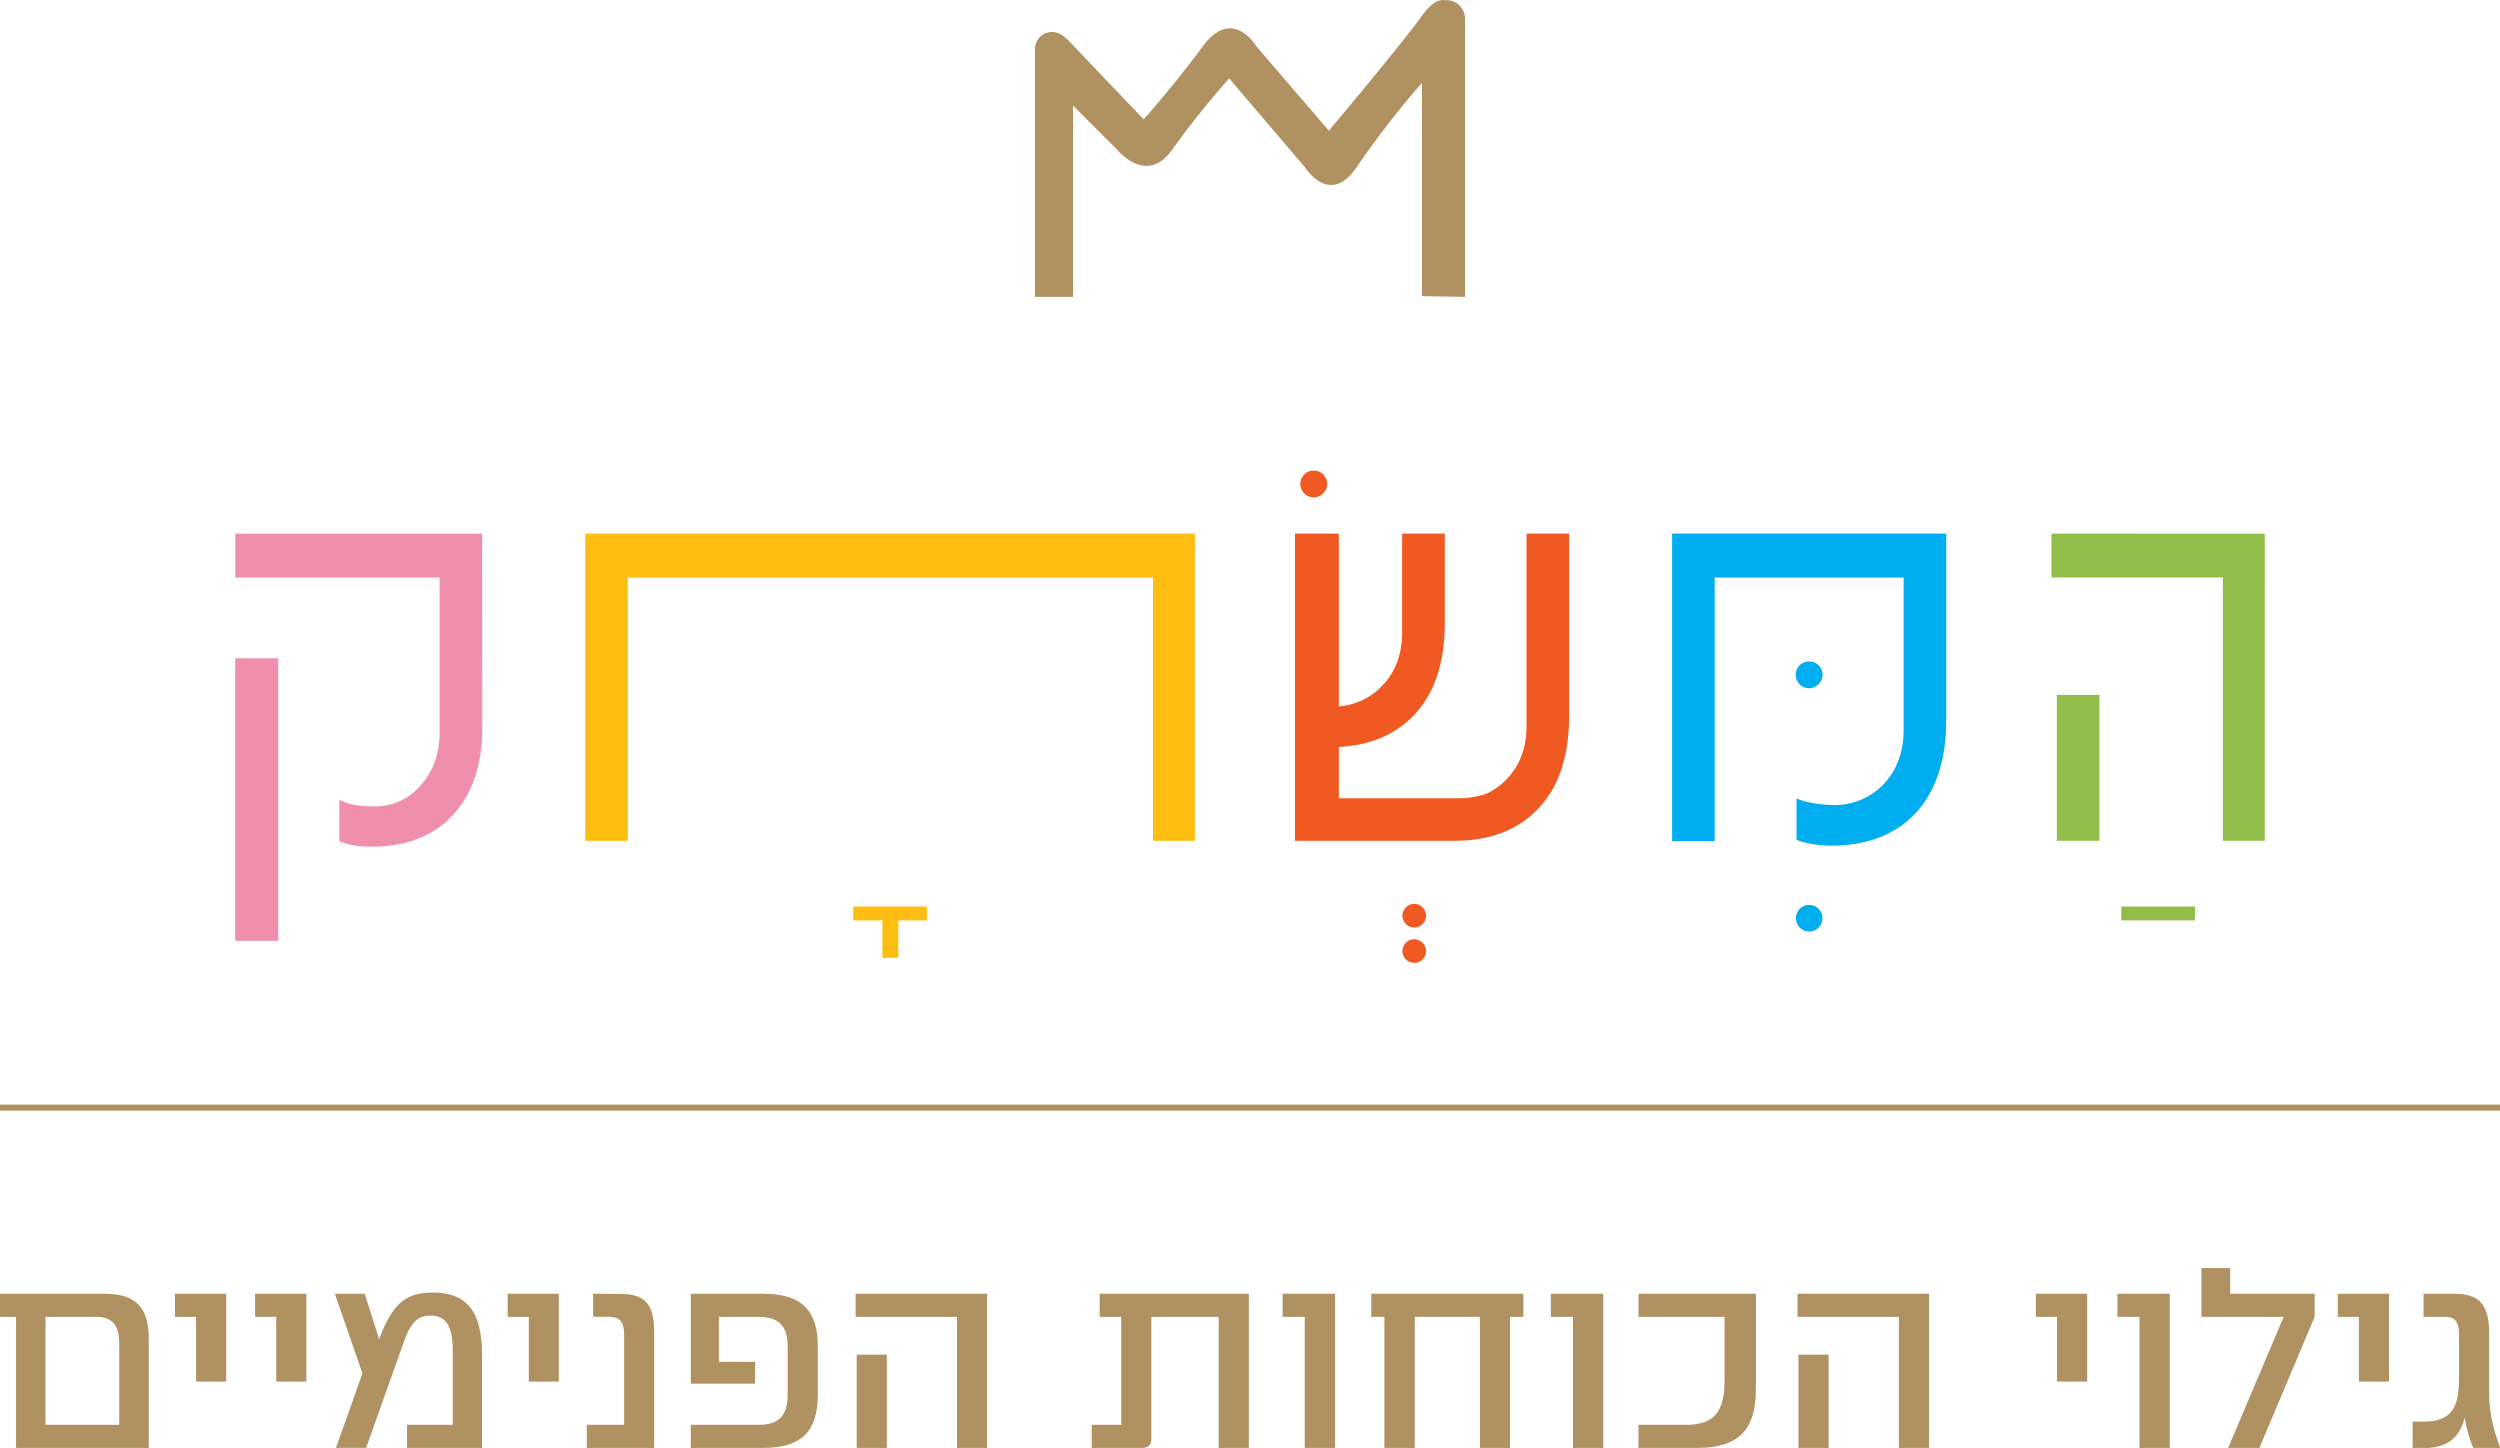 <svg xmlns="http://www.w3.org/2000/svg" viewBox="0 0 828.77 480"><g id="a1431ab3-9736-42d5-b221-8460920d44e8" data-name="Layer 2"><g id="f60e4253-783a-4c09-930c-3bf10ffbe959" data-name="Layer 1"><path d="M292.52,317.53V305.12h-9.67v-4.59h24.42v4.59H297.8v12.41Z" style="fill:#febe11"></path><path d="M435.47,156a4.47,4.47,0,0,1,4.5,4.4,4.55,4.55,0,0,1-4.5,4.49,4.46,4.46,0,0,1-4.39-4.49A4.38,4.38,0,0,1,435.47,156Z" style="fill:#f05a22"></path><path d="M468.83,299.65a3.91,3.91,0,1,1-3.91,3.91A3.92,3.92,0,0,1,468.83,299.65Zm0,11.72a3.91,3.91,0,1,1-3.91,3.91A3.92,3.92,0,0,1,468.83,311.37Z" style="fill:#f05a22"></path><path d="M599.7,219.28a4.46,4.46,0,0,1,4.5,4.39,4.55,4.55,0,0,1-4.5,4.5,4.46,4.46,0,0,1-4.39-4.5A4.37,4.37,0,0,1,599.7,219.28Z" style="fill:#00adee"></path><path d="M599.75,300a4.4,4.4,0,1,1-4.39,4.4A4.39,4.39,0,0,1,599.75,300Z" style="fill:#00adee"></path><path d="M703.23,305.12v-4.59h24.42v4.59Z" style="fill:#91be49"></path><path d="M645.19,238.88v-62H554.32V278.8h14.11V191.46h62.64v50.73c0,15.44-11,24.7-22.94,24.7-4.19,0-9.92-.88-12.57-2.21v13.68c2.43,1.32,8.61,2,11.47,2,23.6,0,38.16-14.77,38.16-41.46" style="fill:#00adee"></path><polygon points="680.09 191.44 736.91 191.44 736.91 278.73 750.79 278.74 750.8 176.91 680.09 176.9 680.09 191.44" style="fill:#91be49"></polygon><rect x="681.87" y="230.36" width="14.11" height="48.37" style="fill:#91be49"></rect><path d="M159.83,176.91H78v14.54h67.75v51.14q0,10.75-6.29,17.75a19.84,19.84,0,0,1-15.33,7c-5.18,0-9-.74-11.64-2.26v13.67q3.89,1.93,10.54,1.94,17.46,0,27.14-10.54t9.69-28.65Z" style="fill:#f08fab"></path><rect x="77.97" y="218.23" width="14.26" height="93.65" style="fill:#f08fab"></rect><path d="M506.05,240.62q0,11-6.72,17.83a23.38,23.38,0,0,1-6.19,4.52,27.67,27.67,0,0,1-9.8,1.66h-39.5v-17c10.46-.57,18.8-4.1,25-10.65q10.13-10.75,10.12-30.67V176.9H464.81v32.69q0,11-6.71,17.83a21.87,21.87,0,0,1-14.26,6.74V176.9H429.3V278.73H480l.83,0,1.21,0q17.85,0,28-10.76t10.12-30.67V176.9h-14.1Z" style="fill:#f05a22"></path><polygon points="396.11 278.74 396.11 176.9 194.02 176.9 194.02 278.74 208.12 278.74 208.12 191.46 382.22 191.46 382.22 278.74 396.11 278.74" style="fill:#febe11"></polygon><line x1="828.77" y1="367.19" y2="367.19" style="fill:none;stroke:#b09262;stroke-miterlimit:10;stroke-width:2px"></line><path d="M343.09,19.34V98.42h12.63V35l14.89,14.89s9.39,11.48,17.78,0A289.7,289.7,0,0,1,407.48,26l25.15,29.49s8.1,13.09,17.06,0a298.69,298.69,0,0,1,21.69-28V98.17l14.29.25V8.63a7.82,7.82,0,0,0,0-1.14,8.48,8.48,0,0,0,0-1.29A6.16,6.16,0,0,0,479.53.05a2,2,0,0,0-.26.05c-2-.46-4.58.59-7.6,4.78-7.36,10.17-31.14,38.46-31.14,38.46l-24-27.95s-7.9-13.4-17.73-.11-19.66,24.3-19.66,24.3l-24.78-26a5.71,5.71,0,0,0-1-.87,6.5,6.5,0,0,0-4.62-2.1,5.63,5.63,0,0,0-5.64,5.64" style="fill:#b09262"></path><path d="M49.32,443.71V480h-44V436.55H0v-7.66H34.67C44.81,428.89,49.32,433.32,49.32,443.71Zm-9.79,1.7c0-6.22-2.47-8.86-7.58-8.86H15.08v35.78H39.53Z" style="fill:#b09262"></path><path d="M65,458V436.55H58v-7.66H75V458Z" style="fill:#b09262"></path><path d="M91.57,458V436.55h-7v-7.66h17V458Z" style="fill:#b09262"></path><path d="M159.8,449v31H134.92v-7.67h15.17V447.88c0-8.17-2.13-11.75-7.42-11.75-3.83,0-6.38,1.79-8.85,8.86l-12.44,35h-10l8.77-24.7L111,428.89h9.88L125.72,444l.68-1.88c4.18-10.39,8.61-13.63,17.13-13.63C154.43,428.46,159.8,434.42,159.8,449Z" style="fill:#b09262"></path><path d="M175.3,458V436.55h-7v-7.66h16.95V458Z" style="fill:#b09262"></path><path d="M216.86,441.49V480H194.54v-7.67H206.9v-30c0-4.09-1.45-5.8-5-5.8h-5.28v-7.66l9.54.08C213.88,429.06,216.86,432.55,216.86,441.49Z" style="fill:#b09262"></path><path d="M271.12,446.44v15.84c0,12.35-5.53,17.72-18.14,17.72H229v-7.67h22.57c6.57,0,9.55-3.06,9.55-9.88V446.27c0-6.65-3-9.72-9.55-9.72H238.33v14.91h12v7.24H229V428.89H253C265.59,428.89,271.12,434.25,271.12,446.44Z" style="fill:#b09262"></path><path d="M327.25,480h-10V436.55H283.64v-7.66h43.61ZM294,449.08V480H284V449.08Z" style="fill:#b09262"></path><path d="M414,428.89V480H404V436.55H381.68v40.38c0,2.13-1,3.07-3.24,3.07H361.91v-7.67h9.8V436.55h-7.16v-7.66Z" style="fill:#b09262"></path><path d="M432.53,480V436.55H425.2v-7.66h17.38V480Z" style="fill:#b09262"></path><path d="M500.59,436.55V480h-10V436.55H469V480H458.93V436.55h-4.34v-7.66H505v7.66Z" style="fill:#b09262"></path><path d="M521.45,480V436.55h-7.33v-7.66H531.5V480Z" style="fill:#b09262"></path><path d="M582.1,460.41c0,13.63-5.71,19.59-19.51,19.59H543.17v-7.67h16c8.86,0,12.53-4.34,12.53-14.31V436.55H543.17v-7.66H582.1Z" style="fill:#b09262"></path><path d="M639.51,480h-10V436.55H595.89v-7.66h43.62ZM606.2,449.08V480h-10V449.08Z" style="fill:#b09262"></path><path d="M681.92,458V436.55h-7v-7.66h17V458Z" style="fill:#b09262"></path><path d="M709.26,480V436.55h-7.32v-7.66h17.37V480Z" style="fill:#b09262"></path><path d="M757.05,436.55H729.79V420.37h9.54v8.52h28v7.66L749,480H738.65Z" style="fill:#b09262"></path><path d="M782,458V436.55h-7v-7.66h17V458Z" style="fill:#b09262"></path><path d="M819.91,480A43.25,43.25,0,0,1,817.09,470c-1.87,6.9-6,10.05-13.63,10.05H799.8v-8.77H803c9,0,12.19-3.58,12.19-14.49V442.6c0-4.43-1.28-6.05-4.69-6.05h-7.07v-7.66h10c8.6,0,11.75,3.57,11.75,13.29v19.25c0,5.54.77,10.82,3.67,18.57Z" style="fill:#b09262"></path></g></g></svg>